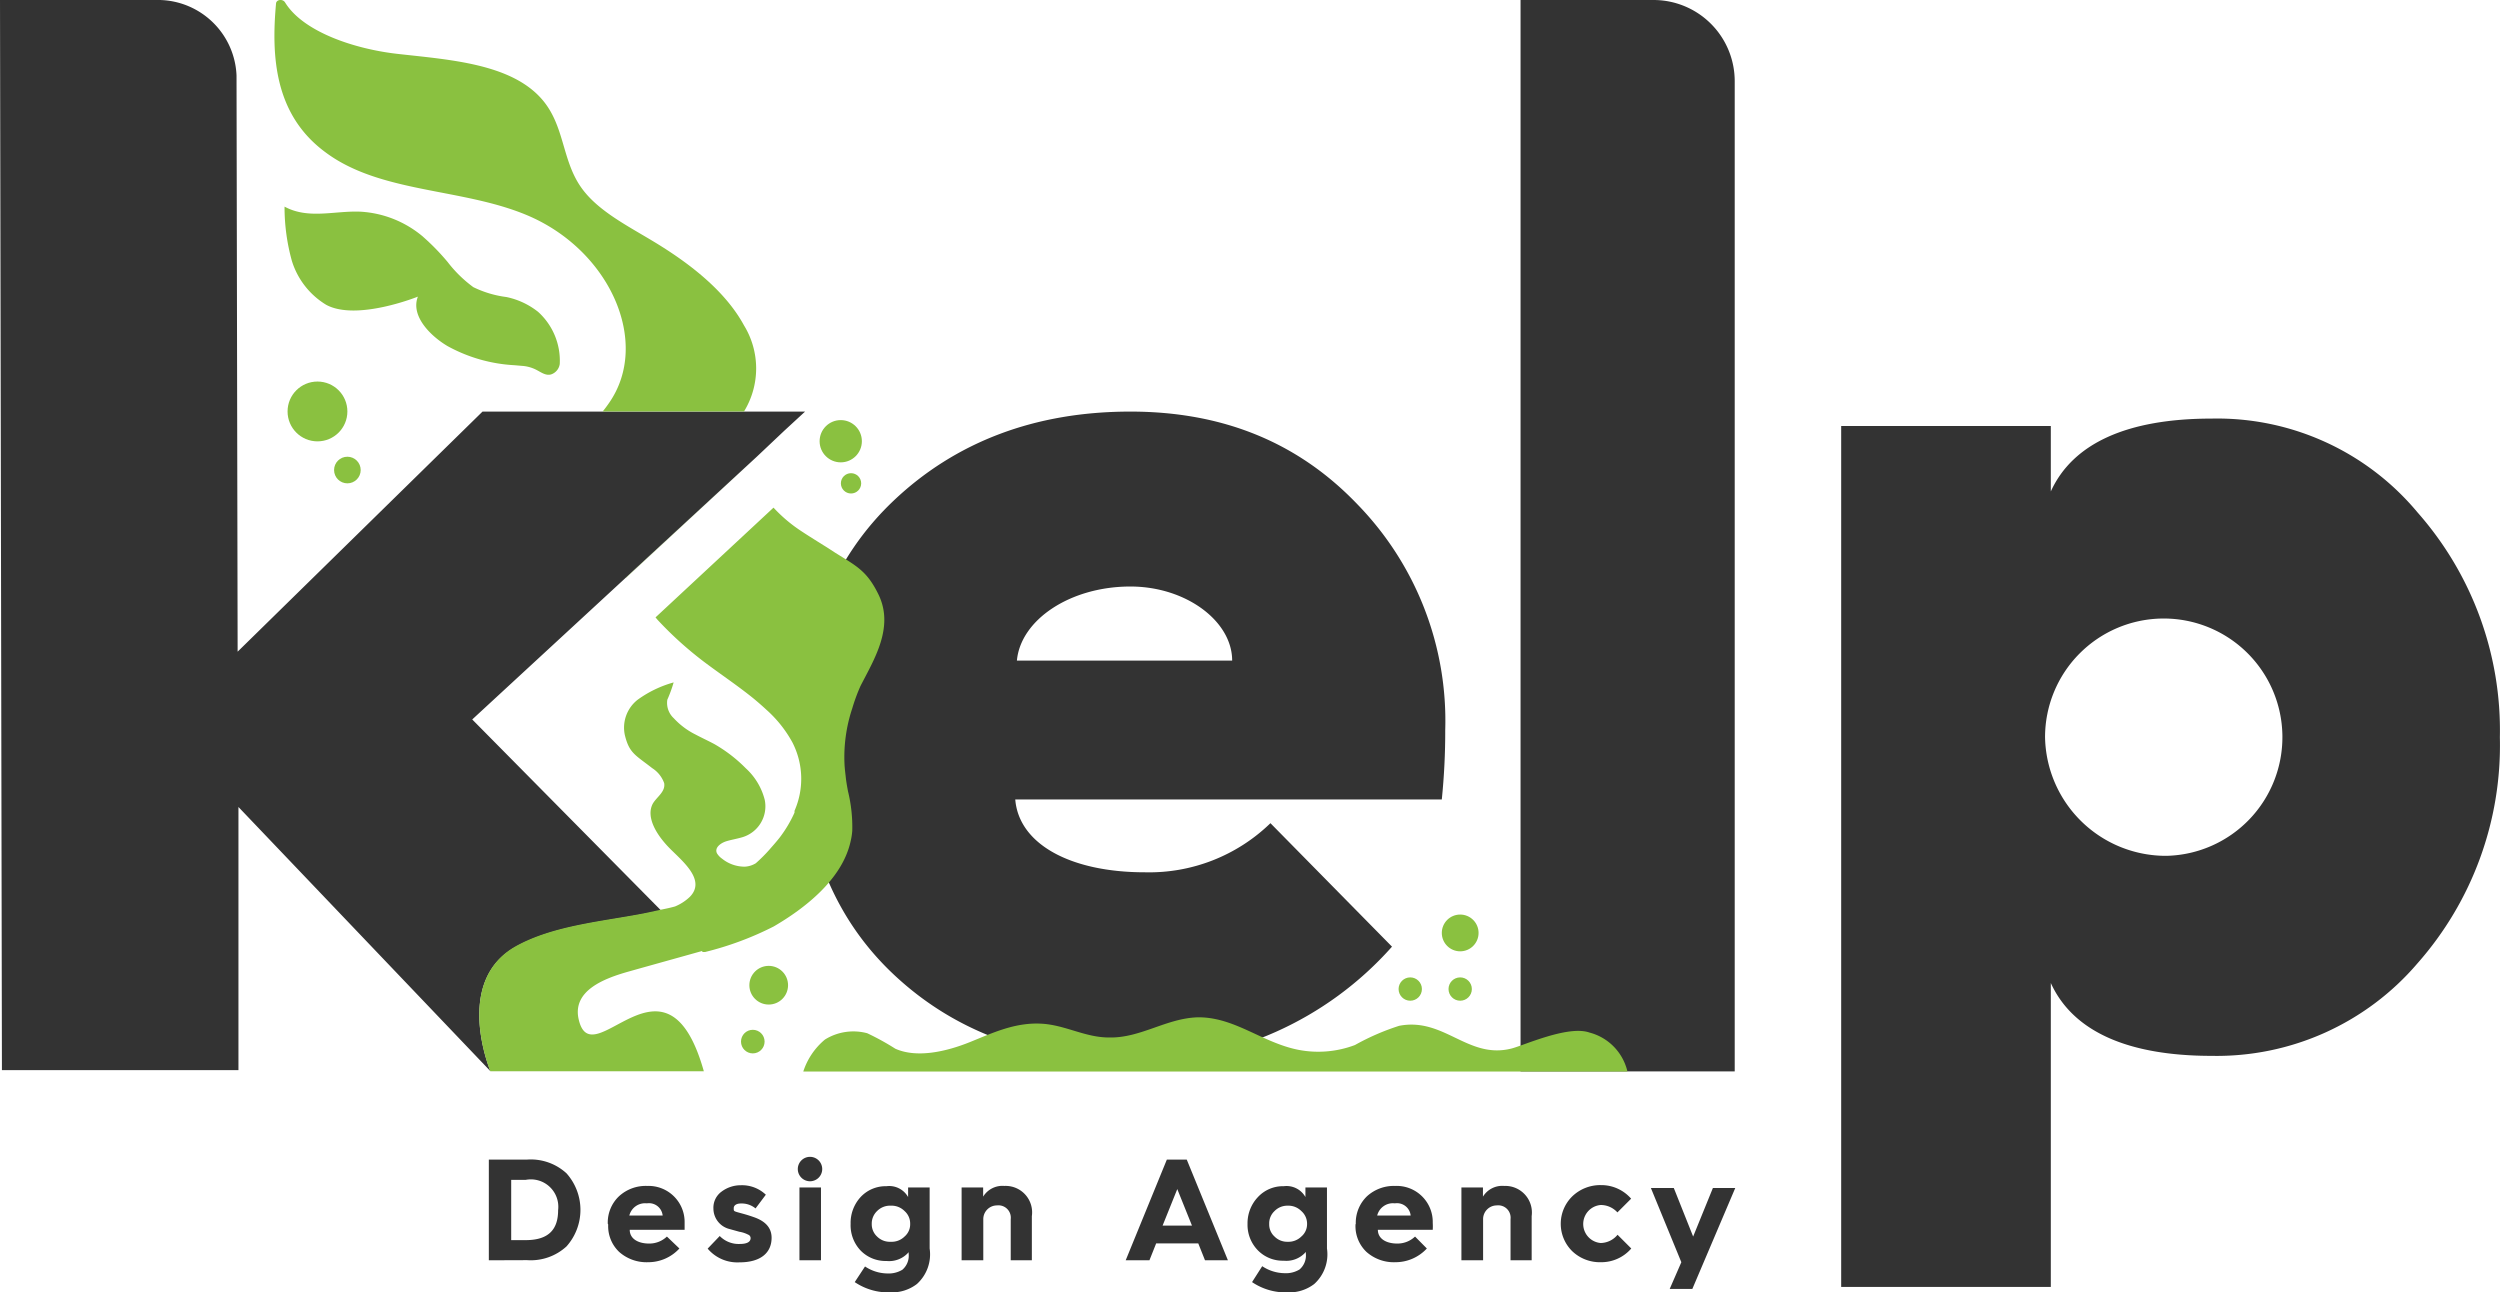 <svg xmlns="http://www.w3.org/2000/svg" viewBox="0 0 182.22 94.18"><title>Kelp Design Agency</title><path d="M58.42 53.46c0-7.11 2.28-12.78 6.75-17S75.38 30 82.39 30c6.75 0 12.23 2.25 16.54 6.75a22.62 22.62 0 0 1 6.41 16.47 48.79 48.79 0 0 1-.25 5.05H74c.26 3.24 4 5.31 9.45 5.31A12.69 12.69 0 0 0 92.6 60l8.86 9a24.86 24.86 0 0 1-18.82 8.37c-7.26 0-13.08-2.16-17.55-6.39s-6.67-10-6.67-17.1zm31.39-5.31c0-2.88-3.37-5.4-7.42-5.4-4.39 0-8 2.43-8.27 5.4zm21.02 29.94V0h9.69a5.92 5.92 0 0 1 5.92 5.92v72.17zM134.2 93.8V31.05h15.28v4.77c1.6-3.51 5.57-5.31 11.73-5.31a19 19 0 0 1 15 6.84 24 24 0 0 1 6 16.39 24 24 0 0 1-6 16.47 19.25 19.25 0 0 1-15 6.75c-6.16 0-10.13-1.8-11.73-5.31V93.8zm23.72-31.42a8.65 8.65 0 1 0-8.86-8.64 8.81 8.81 0 0 0 8.86 8.64zM58.68 30H35.17L17.32 47.5l-.08-42A5.74 5.74 0 0 0 11.65 0H0l.14 78h17.24V58.82l18.37 19.26S33 71.53 37.62 69c2.75-1.52 6.33-1.8 9.39-2.4l1.18-.23-13.77-13.93 11.19-10.33 9.55-8.82 2-1.89 1.4-1.29.1-.09z" fill="#333"/><path d="M23.78 22.22c2.23 1.2 6.68-.6 6.68-.6-.55 1.41.92 2.87 2.15 3.6a11.35 11.35 0 0 0 4.89 1.4l.58.05a2.67 2.67 0 0 1 1 .28c.37.19.7.45 1.09.34a.94.94 0 0 0 .63-.76 4.8 4.8 0 0 0-1.58-3.8 5.51 5.51 0 0 0-2.31-1.08 7.7 7.7 0 0 1-2.41-.72 9.26 9.26 0 0 1-1.87-1.83 16.71 16.71 0 0 0-1.86-1.9 7.74 7.74 0 0 0-4.47-1.77c-1.88-.09-3.82.58-5.56-.37a14.66 14.66 0 0 0 .53 3.94 5.7 5.7 0 0 0 2.51 3.22z" fill="#8ac140"/><path d="M23.71 11.09c4 3 9.94 2.6 14.69 4.59 6.06 2.54 9.05 9.29 6 13.68-.15.22-.3.42-.47.63h10.3a6 6 0 0 0 0-6.27c-1.34-2.47-3.88-4.48-6.6-6.12-1.92-1.16-4.06-2.24-5.25-3.91-1.43-2-1.21-4.5-2.85-6.42C37.28 4.64 32.81 4.36 29 3.93c-3.14-.35-6.9-1.6-8.22-3.75-.17-.28-.63-.22-.66.07-.35 3.86-.12 8.1 3.59 10.84zM58.6 30.11l-1.4 1.29zM45.62 42.13l9.54-8.83-9.55 8.82zm15.26-1.84l-.68-.44-.13-.08c-.59-.37-1.19-.74-1.76-1.12A10.77 10.77 0 0 1 56.38 37l-8.6 8 .15.18a26.28 26.28 0 0 0 3.6 3.22c1.13.84 2.35 1.66 3.44 2.55.31.26.61.52.9.79a8.89 8.89 0 0 1 1.88 2.36 5.8 5.8 0 0 1 .16 5v.13a9.12 9.12 0 0 1-1.09 1.83c-.22.28-.45.54-.68.8l-.05.06a11.63 11.63 0 0 1-1 1 1.71 1.71 0 0 1-.8.25 2.63 2.63 0 0 1-1.67-.59 1.3 1.3 0 0 1-.36-.38c-.2-.41.26-.72.56-.84s.87-.21 1.3-.34a2.35 2.35 0 0 0 1.62-2.72 4.66 4.66 0 0 0-1.38-2.3 10.61 10.61 0 0 0-2.3-1.77c-.45-.24-.91-.45-1.36-.69a5.43 5.43 0 0 1-1.59-1.19 1.52 1.52 0 0 1-.47-1.35 9.5 9.5 0 0 0 .46-1.26A8.22 8.22 0 0 0 46.48 51a2.58 2.58 0 0 0-.94 2.56c.32 1.34.76 1.46 2 2.43a2.15 2.15 0 0 1 .87 1.09c.11.63-.54 1-.83 1.5-.53 1 .31 2.33 1.27 3.29s2.61 2.3 1.43 3.5a3.47 3.47 0 0 1-1.08.7c-.32.09-.65.16-1 .23l-1.2.26c-3.06.6-6.64.88-9.39 2.4-4.61 2.57-1.87 9.12-1.87 9.12H51.3c-2.75-9.77-8.18.56-9.13-3.82-.44-2.06 1.86-2.94 3.63-3.44s3.58-1 5.36-1.5l.06.07h.17a23.16 23.16 0 0 0 5-1.86c2.27-1.32 5-3.43 5.61-6.21a4.81 4.81 0 0 0 .12-.76 11 11 0 0 0-.31-2.88c-.06-.32-.12-.64-.16-1s-.07-.59-.09-.88a11.23 11.23 0 0 1 .56-4.17 13.18 13.18 0 0 1 .6-1.63c1-1.95 2.46-4.27 1.32-6.65-.84-1.73-1.59-2.08-3.16-3.06z" fill="#8ac140"/><circle cx="25.32" cy="34.26" r=".97" fill="#8ac140"/><circle cx="23.14" cy="29.99" r="2.18" fill="#8ac140"/><circle cx="62.03" cy="35.23" r=".74" fill="#8ac140"/><circle cx="61.28" cy="32.16" r="1.54" fill="#8ac140"/><circle cx="54.87" cy="75.92" r=".86" fill="#8ac140"/><circle cx="56.03" cy="71.81" r="1.41" fill="#8ac140"/><circle cx="102.79" cy="72.09" r=".85" fill="#8ac140"/><circle cx="106.43" cy="72.09" r=".85" fill="#8ac140"/><circle cx="106.43" cy="68" r="1.34" fill="#8ac140"/><path d="M58.55 78.1a5.06 5.06 0 0 1 1.58-2.33 3.92 3.92 0 0 1 3.08-.46 18.46 18.46 0 0 1 2.05 1.13c1.6.71 3.75.19 5.4-.47S74 74.48 76 74.62c1.69.12 3.12 1 4.82 1 2.31.06 4.19-1.41 6.5-1.47C90 74.13 92 76 94.64 76.52a7.56 7.56 0 0 0 4.12-.35 17.51 17.51 0 0 1 3.22-1.4c3.28-.64 5 2.45 8.17 1.66.9-.22 4.14-1.72 5.7-1.17a3.83 3.83 0 0 1 2.77 2.84z" fill="#8ac140"/><path d="M35.63 91.86v-7.34h2.79a3.85 3.85 0 0 1 2.87 1 4 4 0 0 1 0 5.33 3.85 3.85 0 0 1-2.87 1zm1.63-1.47h1.06c1.73 0 2.36-.84 2.36-2.18A2 2 0 0 0 38.31 86h-1.05zm7.04-1.19a2.64 2.64 0 0 1 .81-2 2.88 2.88 0 0 1 2.06-.76 2.63 2.63 0 0 1 2.73 2.69v.51h-4c0 .63.58 1 1.41 1a1.85 1.85 0 0 0 1.3-.51l.91.87a3.08 3.08 0 0 1-2.28 1 3 3 0 0 1-2.11-.75 2.59 2.59 0 0 1-.8-2zm4-.6a1 1 0 0 0-1.15-.89 1.18 1.18 0 0 0-1.28.89zm4.16 1.49a1.92 1.92 0 0 0 1.45.58c.54 0 .8-.15.8-.43a.27.27 0 0 0-.18-.25 2.21 2.21 0 0 0-.64-.21l-.72-.2A1.54 1.54 0 0 1 52 88.1a1.45 1.45 0 0 1 .6-1.25 2.32 2.32 0 0 1 1.4-.46 2.52 2.52 0 0 1 1.82.69l-.75 1a1.59 1.59 0 0 0-1.07-.36c-.33 0-.52.14-.52.34s0 .21.22.28.64.16 1.23.37c.88.3 1.31.8 1.31 1.51 0 1.08-.78 1.79-2.34 1.79a2.83 2.83 0 0 1-2.32-1zm6.59-5.77a.89.89 0 1 1-.9.89.89.89 0 0 1 .9-.89zm-.78 7.54v-5.31h1.57v5.31zm4.45-4.6a2.49 2.49 0 0 1 1.89-.8 1.58 1.58 0 0 1 1.58.79v-.7h1.57V91a2.91 2.91 0 0 1-.93 2.59 3 3 0 0 1-1.93.61 4.39 4.39 0 0 1-2.6-.75l.75-1.14a3 3 0 0 0 1.63.51 1.93 1.93 0 0 0 1.09-.27 1.34 1.34 0 0 0 .46-1.16v-.12a1.88 1.88 0 0 1-1.62.64 2.53 2.53 0 0 1-1.89-.77 2.67 2.67 0 0 1-.72-1.93 2.78 2.78 0 0 1 .72-1.95zm1.21 2.87a1.31 1.31 0 0 0 1 .38 1.33 1.33 0 0 0 1-.38 1.17 1.17 0 0 0 .41-.92 1.21 1.21 0 0 0-.41-.94 1.33 1.33 0 0 0-1-.39 1.32 1.32 0 0 0-1 .39 1.26 1.26 0 0 0-.39.94 1.22 1.22 0 0 0 .39.92zm6.16 1.73v-5.31h1.57v.67a1.65 1.65 0 0 1 1.55-.78 1.93 1.93 0 0 1 2 2.2v3.22h-1.54v-3a.9.9 0 0 0-1-1 1 1 0 0 0-1 1v3zm11.96 0l3-7.34h1.45l3 7.34h-1.67l-.49-1.23h-3.07l-.49 1.23zm2.69-2.53h2.14l-1.07-2.66zm6.94-2.07a2.49 2.49 0 0 1 1.89-.8 1.58 1.58 0 0 1 1.58.79v-.7h1.57V91a2.91 2.91 0 0 1-.93 2.59 3 3 0 0 1-1.93.61 4.39 4.39 0 0 1-2.6-.75l.74-1.16a3 3 0 0 0 1.63.51 1.91 1.91 0 0 0 1.09-.27 1.34 1.34 0 0 0 .46-1.16v-.12a1.88 1.88 0 0 1-1.62.64 2.53 2.53 0 0 1-1.89-.77 2.66 2.66 0 0 1-.74-1.91 2.77 2.77 0 0 1 .75-1.95zm1.22 2.87a1.29 1.29 0 0 0 .95.38 1.33 1.33 0 0 0 1-.38 1.18 1.18 0 0 0 .42-.92 1.22 1.22 0 0 0-.42-.94 1.33 1.33 0 0 0-1-.39 1.3 1.3 0 0 0-.95.39 1.22 1.22 0 0 0-.39.94 1.18 1.18 0 0 0 .39.92zm5.92-.93a2.68 2.68 0 0 1 .81-2 2.91 2.91 0 0 1 2.07-.76 2.63 2.63 0 0 1 2.73 2.69 4.12 4.12 0 0 1 0 .51h-4c0 .63.58 1 1.41 1a1.85 1.85 0 0 0 1.3-.51l.86.87a3.11 3.11 0 0 1-2.29 1 3 3 0 0 1-2.11-.75 2.59 2.59 0 0 1-.8-2zm4-.6a1 1 0 0 0-1.15-.89 1.18 1.18 0 0 0-1.29.89zm3.7 3.26v-5.31h1.57v.67a1.65 1.65 0 0 1 1.55-.78 1.94 1.94 0 0 1 2 2.2v3.22h-1.54v-3a.9.9 0 0 0-1-1 1 1 0 0 0-1 1v3zm12.37-4.49l-1 1a1.64 1.64 0 0 0-1.22-.54 1.39 1.39 0 0 0 0 2.77 1.62 1.62 0 0 0 1.23-.6l1 1a2.88 2.88 0 0 1-2.21 1 2.92 2.92 0 0 1-2.09-.8 2.8 2.8 0 0 1 0-4 2.94 2.94 0 0 1 2.09-.82 2.88 2.88 0 0 1 2.2.99zm3.66 4.63l-2.22-5.41H122l1.41 3.54 1.44-3.54h1.63l-3.13 7.36h-1.65z" fill="#333"/></svg>